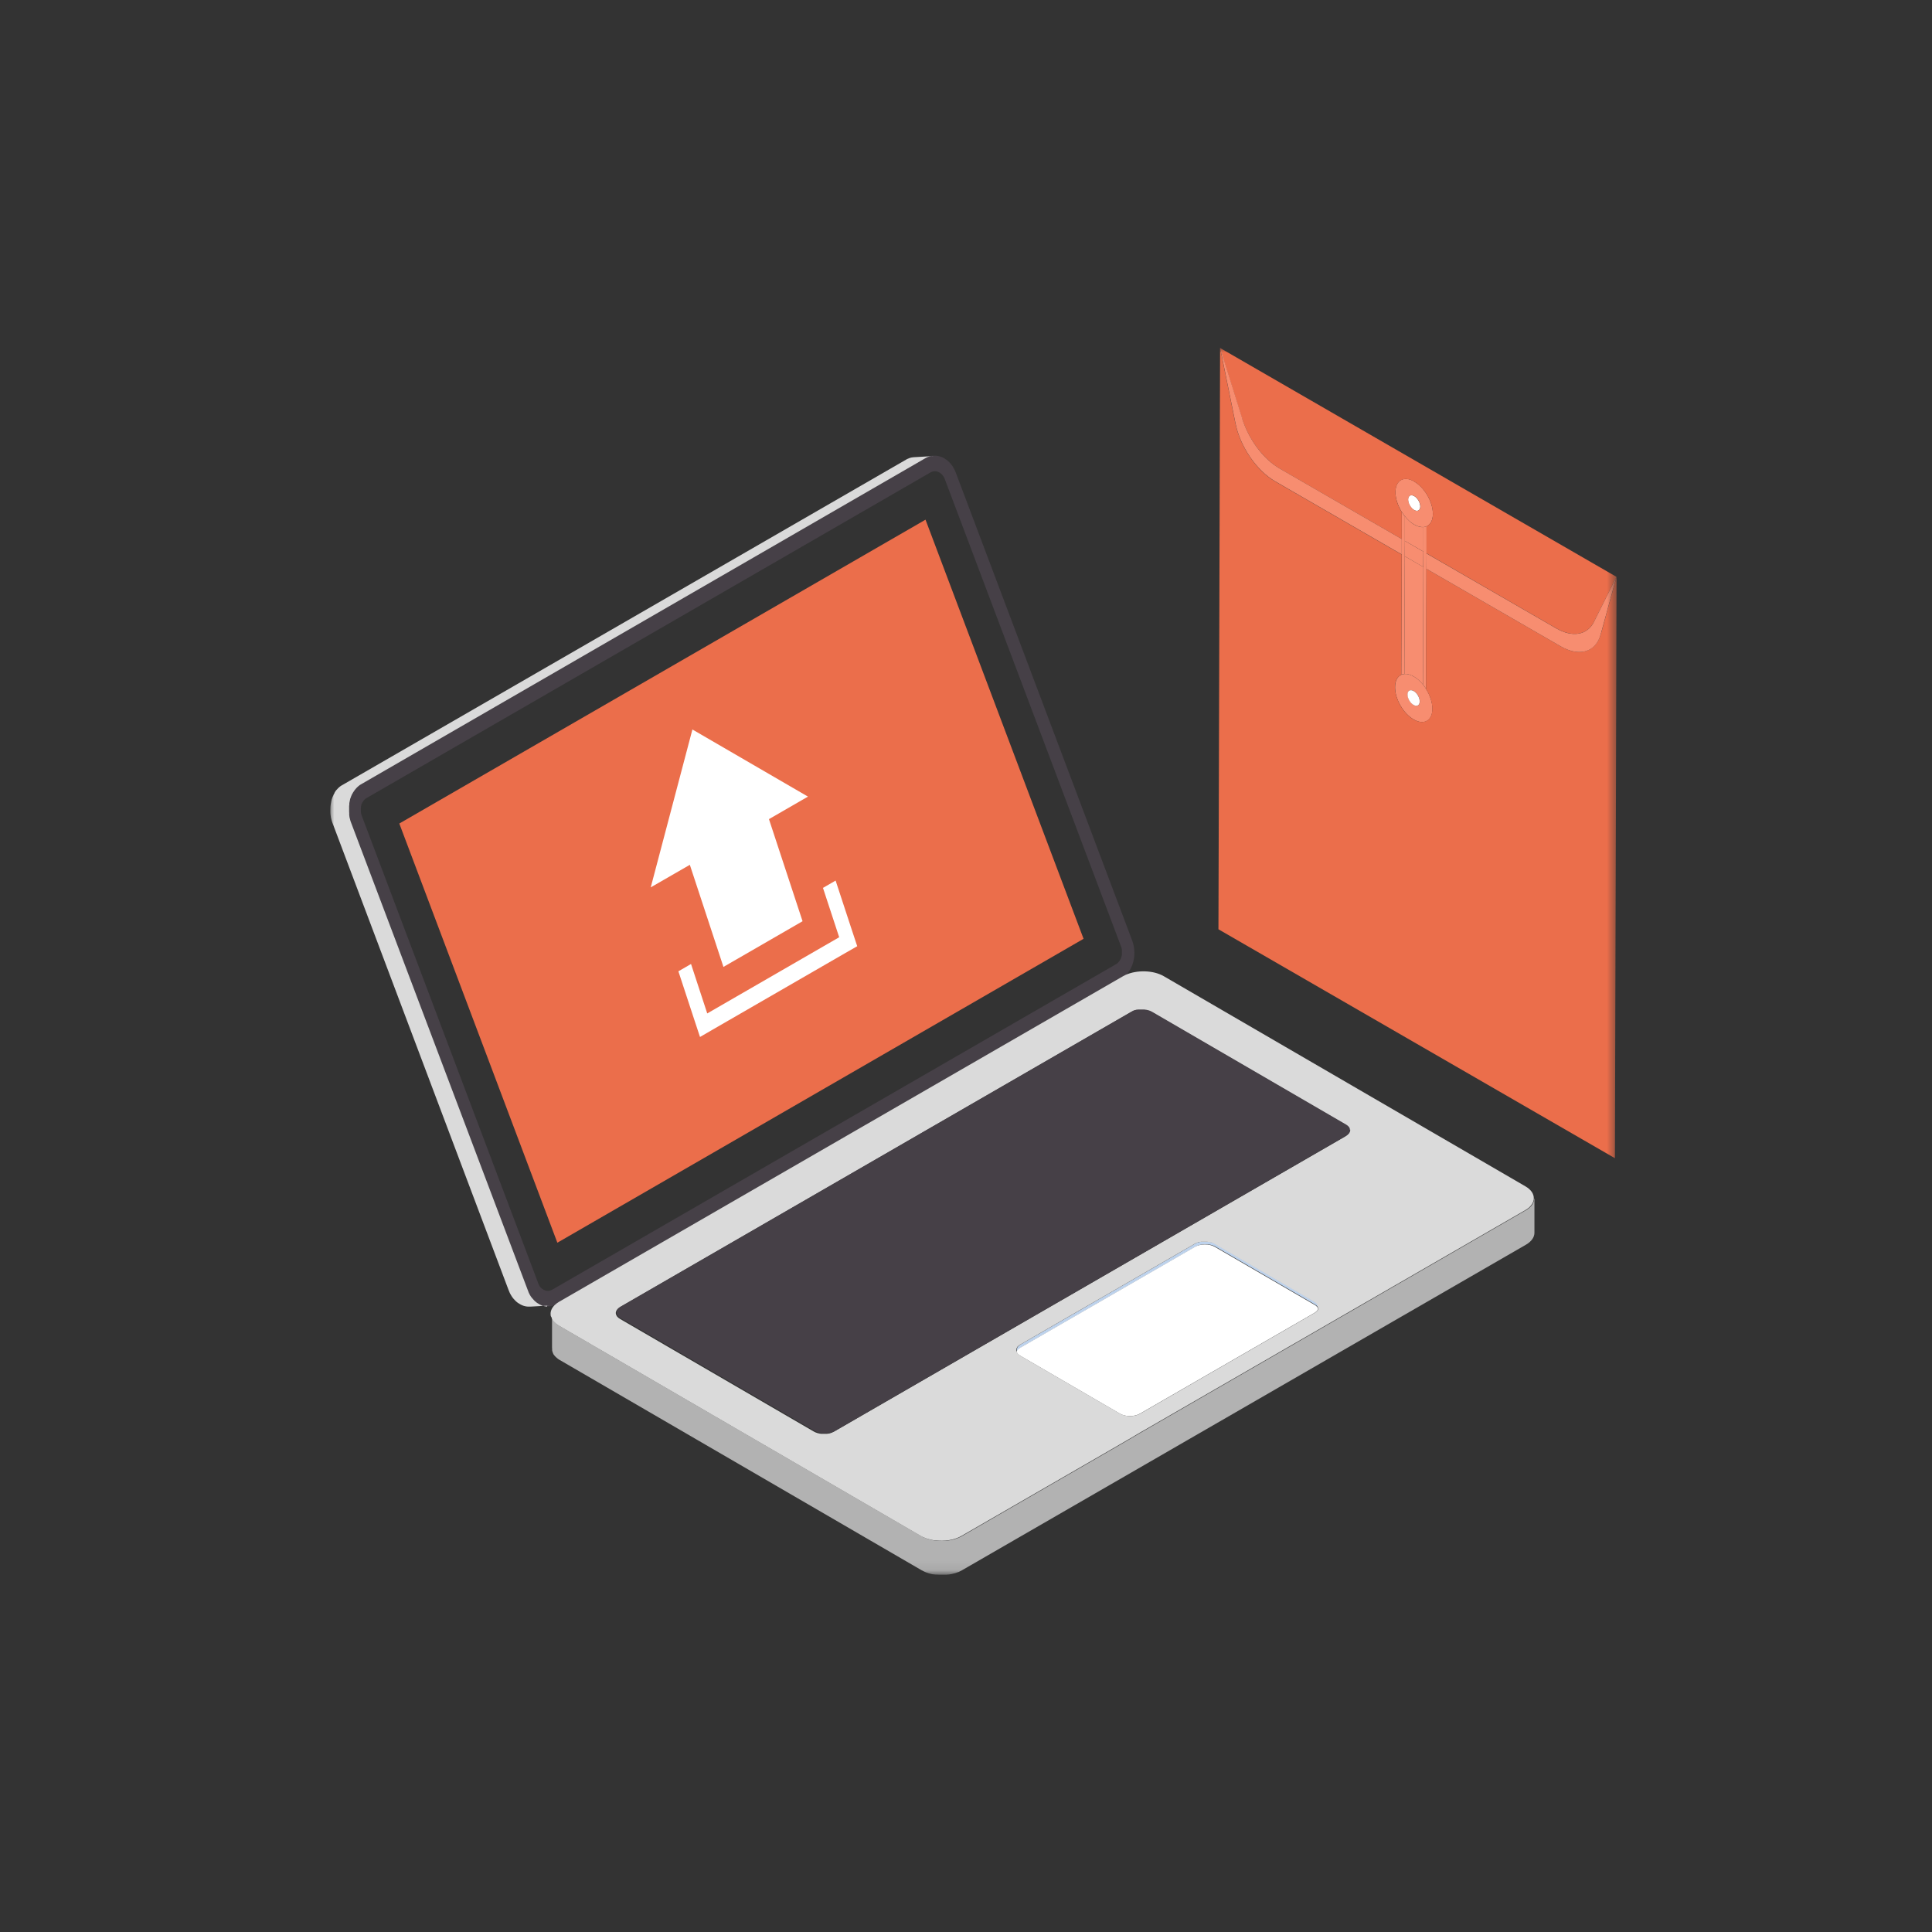 <?xml version="1.0" encoding="UTF-8"?> <svg xmlns="http://www.w3.org/2000/svg" width="211" height="211" viewBox="0 0 211 211" fill="none"><rect x="0" y="0" width="211" height="211" fill="#333333" stroke="none"/><mask id="mask0_1_41" style="mask-type:luminance" maskUnits="userSpaceOnUse" x="36" y="38" width="141" height="134"><path d="M176.54 38H36V171.92H176.54V38Z" fill="white"></path></mask><g mask="url(#mask0_1_41)"><path d="M122.46 103.45C122.46 103.45 122.45 103.41 122.44 103.38C122.44 103.38 122.45 103.42 122.46 103.45Z" fill="#A1A1A1"></path><path d="M122.48 103.52C122.48 103.52 122.46 103.47 122.46 103.45C122.46 103.45 122.48 103.5 122.48 103.52Z" fill="#A4A4A4"></path><path d="M122.5 103.59C122.5 103.59 122.5 103.55 122.48 103.53C122.48 103.53 122.49 103.57 122.5 103.59Z" fill="#A7A7A7"></path><path d="M122.52 103.67C122.52 103.65 122.51 103.62 122.5 103.6C122.5 103.6 122.51 103.65 122.52 103.68V103.67Z" fill="#AAAAAA"></path><path d="M122.53 103.75C122.53 103.75 122.53 103.7 122.52 103.67C122.52 103.67 122.52 103.72 122.53 103.75Z" fill="#ADADAD"></path><path d="M122.53 104.35C122.53 104.35 122.53 104.3 122.54 104.28C122.54 104.28 122.54 104.33 122.53 104.35Z" fill="#BDBDBD"></path><path d="M103.16 52.25C103.16 52.25 103.14 52.21 103.13 52.19C103.13 52.19 103.15 52.23 103.16 52.25Z" fill="#9B9B9B"></path><path d="M103.18 52.32C103.18 52.32 103.16 52.27 103.15 52.25C103.15 52.25 103.17 52.29 103.18 52.32Z" fill="#9E9E9E"></path><path d="M103.09 52.12C103.09 52.12 103.07 52.09 103.06 52.07C103.06 52.07 103.08 52.1 103.09 52.12Z" fill="#959595"></path><path d="M103.13 52.19C103.13 52.19 103.11 52.15 103.1 52.13C103.1 52.13 103.12 52.17 103.13 52.19Z" fill="#989898"></path><path d="M59.06 140.64C59.08 140.66 59.1 140.68 59.12 140.7C59.12 140.7 59.08 140.66 59.06 140.64Z" fill="#A5A5A5"></path><path d="M59.16 140.74C59.16 140.74 59.19 140.77 59.21 140.78C59.21 140.78 59.18 140.75 59.16 140.74Z" fill="#A5A5A5"></path><path d="M59.01 140.57C59.01 140.57 59.03 140.6 59.04 140.61C59.04 140.61 59.02 140.58 59.01 140.57Z" fill="#A5A5A5"></path><path d="M58.95 140.51C58.95 140.51 58.95 140.52 58.96 140.53C58.96 140.53 58.96 140.52 58.95 140.51Z" fill="#4D4D4D"></path><path d="M59.04 140.62C59.04 140.62 59.05 140.63 59.06 140.64C59.06 140.64 59.05 140.63 59.04 140.62Z" fill="#4D4D4D"></path><path d="M59.12 140.7C59.12 140.7 59.15 140.73 59.17 140.74C59.17 140.74 59.14 140.71 59.12 140.7Z" fill="#4D4D4D"></path><path d="M59.21 140.78C59.21 140.78 59.23 140.8 59.24 140.8C59.24 140.8 59.22 140.78 59.21 140.78Z" fill="#4D4D4D"></path><path d="M38.2 89.39C38.2 89.39 38.21 89.44 38.22 89.47C38.19 89.37 38.17 89.28 38.15 89.18C38.16 89.23 38.17 89.28 38.18 89.33C38.18 89.35 38.19 89.37 38.2 89.39Z" fill="#4D4D4D"></path><path d="M38.24 89.56C38.24 89.56 38.26 89.61 38.26 89.64C38.28 89.69 38.29 89.74 38.31 89.78L57.56 140.84L38.32 89.78C38.28 89.68 38.25 89.58 38.22 89.48C38.22 89.51 38.24 89.53 38.24 89.55V89.56Z" fill="#4D4D4D"></path><path d="M38.24 87.26C38.24 87.26 38.24 87.29 38.23 87.3C38.23 87.31 38.23 87.32 38.23 87.33C38.24 87.28 38.26 87.23 38.28 87.18C38.28 87.21 38.26 87.23 38.25 87.26H38.24Z" fill="#4D4D4D"></path><path d="M38.19 87.45C38.19 87.45 38.19 87.47 38.19 87.49C38.19 87.52 38.19 87.54 38.17 87.57C38.18 87.52 38.19 87.46 38.21 87.41C38.21 87.42 38.21 87.44 38.2 87.45H38.19Z" fill="#4D4D4D"></path><path d="M39.76 87.38C39.76 87.38 39.76 87.38 39.77 87.37C39.77 87.37 39.77 87.37 39.76 87.38Z" fill="#4D4D4D"></path><path d="M39.67 87.49C39.67 87.49 39.67 87.48 39.68 87.47C39.68 87.47 39.68 87.48 39.67 87.49Z" fill="#4D4D4D"></path><path d="M39.6 87.62C39.6 87.62 39.62 87.59 39.63 87.57C39.63 87.59 39.61 87.6 39.6 87.62Z" fill="#4D4D4D"></path><path d="M38.12 87.76V87.78C38.12 87.81 38.12 87.83 38.12 87.86C38.12 87.81 38.13 87.76 38.14 87.72C38.14 87.73 38.14 87.75 38.14 87.76H38.12Z" fill="#4D4D4D"></path><path d="M39.54 87.74C39.54 87.74 39.56 87.7 39.57 87.68C39.57 87.7 39.55 87.72 39.54 87.74Z" fill="#4D4D4D"></path><path d="M39.49 87.87C39.49 87.87 39.5 87.83 39.51 87.81C39.51 87.83 39.49 87.85 39.49 87.87Z" fill="#4D4D4D"></path><path d="M38.08 88.08C38.08 88.08 38.08 88.14 38.08 88.16C38.08 88.11 38.08 88.06 38.09 88.01C38.09 88.03 38.09 88.04 38.09 88.06C38.09 88.06 38.09 88.07 38.09 88.08H38.08Z" fill="#4D4D4D"></path><path d="M39.42 88.12C39.42 88.12 39.42 88.07 39.43 88.05C39.43 88.07 39.43 88.1 39.42 88.12Z" fill="#4D4D4D"></path><path d="M38.08 88.64C38.08 88.64 38.08 88.73 38.09 88.78C38.09 88.8 38.09 88.82 38.09 88.84C38.09 88.84 38.09 88.84 38.09 88.85C38.08 88.76 38.07 88.67 38.07 88.58C38.07 88.58 38.07 88.58 38.07 88.59C38.07 88.61 38.07 88.62 38.07 88.64H38.08Z" fill="#4D4D4D"></path><path d="M38.12 89.01C38.12 89.01 38.14 89.1 38.14 89.15V89.17C38.12 89.08 38.11 88.99 38.1 88.89C38.1 88.91 38.1 88.93 38.1 88.95C38.1 88.97 38.1 88.98 38.1 89L38.12 89.01Z" fill="#4D4D4D"></path><path d="M122.68 106.65C122.76 106.6 122.85 106.56 122.95 106.51C123.84 105.64 124.16 104.07 123.64 102.69L104.39 51.63C103.93 50.4 102.93 49.7 101.93 49.77C101.91 49.77 101.88 49.77 101.86 49.77C101.84 49.77 101.82 49.77 101.81 49.77C101.78 49.77 101.75 49.77 101.72 49.79C101.71 49.79 101.69 49.79 101.68 49.79C101.65 49.79 101.62 49.8 101.59 49.81C101.58 49.81 101.57 49.81 101.56 49.81C101.52 49.82 101.48 49.83 101.44 49.85C101.44 49.85 101.43 49.85 101.42 49.85C101.39 49.86 101.35 49.88 101.32 49.89C101.3 49.89 101.28 49.91 101.26 49.92C101.24 49.92 101.22 49.94 101.2 49.95C101.16 49.97 101.12 49.99 101.08 50.01L39.47 85.6C39.39 85.64 39.32 85.69 39.25 85.75C39.18 85.8 39.12 85.86 39.05 85.92C39.05 85.92 39.05 85.92 39.04 85.93C38.98 85.98 38.93 86.04 38.87 86.1C38.87 86.11 38.85 86.12 38.84 86.13C38.79 86.19 38.74 86.25 38.69 86.32C38.68 86.34 38.67 86.35 38.66 86.37C38.63 86.42 38.59 86.47 38.56 86.52C38.54 86.56 38.52 86.6 38.5 86.63C38.48 86.67 38.45 86.71 38.43 86.76C38.41 86.8 38.39 86.85 38.37 86.9C38.35 86.94 38.33 86.99 38.32 87.03C38.3 87.08 38.29 87.13 38.27 87.17C38.25 87.22 38.24 87.27 38.22 87.32C38.22 87.34 38.21 87.37 38.2 87.4C38.19 87.45 38.17 87.5 38.16 87.56C38.15 87.61 38.14 87.66 38.13 87.71C38.13 87.76 38.11 87.81 38.11 87.85C38.11 87.9 38.1 87.95 38.09 88.01C38.09 88.06 38.09 88.11 38.08 88.16C38.08 88.21 38.08 88.25 38.08 88.3C38.08 88.36 38.08 88.43 38.08 88.49C38.08 88.52 38.08 88.54 38.08 88.57C38.08 88.66 38.09 88.75 38.1 88.84C38.1 88.86 38.1 88.87 38.1 88.89C38.11 88.98 38.13 89.07 38.14 89.17C38.16 89.27 38.18 89.37 38.21 89.46C38.21 89.46 38.21 89.46 38.21 89.47C38.24 89.57 38.27 89.67 38.31 89.77L57.56 140.83C57.59 140.9 57.61 140.96 57.64 141.03C57.64 141.03 57.64 141.04 57.64 141.05C57.64 141.05 57.64 141.07 57.65 141.08C57.68 141.14 57.71 141.2 57.74 141.26C57.74 141.26 57.74 141.27 57.74 141.28C57.77 141.34 57.8 141.39 57.83 141.44C57.84 141.46 57.85 141.47 57.86 141.49C57.89 141.53 57.91 141.57 57.94 141.61C57.95 141.63 57.96 141.64 57.98 141.66C57.98 141.66 58.04 141.74 58.07 141.77C58.07 141.78 58.09 141.79 58.1 141.8C58.1 141.8 58.11 141.81 58.12 141.82C58.14 141.84 58.16 141.86 58.18 141.89C58.2 141.92 58.23 141.94 58.25 141.97C58.25 141.97 58.25 141.97 58.26 141.98C58.26 141.98 58.28 142 58.29 142.01C58.34 142.06 58.38 142.1 58.43 142.14C58.45 142.16 58.48 142.18 58.5 142.2C58.53 142.22 58.56 142.25 58.59 142.27C58.62 142.29 58.64 142.31 58.67 142.32C58.7 142.34 58.73 142.36 58.77 142.38C58.8 142.4 58.82 142.41 58.85 142.43C58.88 142.45 58.92 142.46 58.95 142.48C58.98 142.49 59 142.51 59.03 142.52C59.06 142.54 59.1 142.55 59.13 142.56C59.16 142.57 59.18 142.58 59.21 142.59C59.25 142.6 59.28 142.61 59.32 142.62C59.35 142.62 59.37 142.64 59.4 142.64C59.44 142.64 59.48 142.66 59.51 142.66C59.53 142.66 59.56 142.66 59.58 142.67C59.58 142.67 59.58 142.67 59.59 142.67C59.63 142.67 59.67 142.67 59.71 142.68C59.73 142.68 59.75 142.68 59.77 142.68C59.83 142.68 59.89 142.68 59.94 142.68C60.15 142.67 60.37 142.62 60.58 142.54C60.71 142.41 60.87 142.29 61.05 142.19L122.63 106.64L122.68 106.65ZM39.51 89.09C39.51 89.09 39.48 89 39.46 88.95C39.45 88.9 39.44 88.86 39.43 88.81C39.43 88.81 39.41 88.72 39.41 88.68C39.41 88.68 39.41 88.67 39.41 88.66C39.41 88.62 39.41 88.58 39.41 88.53C39.41 88.52 39.41 88.51 39.41 88.49C39.41 88.46 39.41 88.43 39.41 88.4C39.41 88.38 39.41 88.36 39.41 88.34C39.41 88.32 39.41 88.29 39.41 88.27C39.41 88.25 39.41 88.22 39.41 88.2C39.41 88.18 39.41 88.15 39.42 88.13C39.42 88.11 39.42 88.08 39.43 88.06C39.43 88.03 39.44 88.01 39.45 87.98C39.45 87.97 39.45 87.96 39.45 87.95C39.45 87.93 39.47 87.9 39.47 87.88C39.47 87.86 39.48 87.84 39.49 87.82C39.49 87.8 39.51 87.78 39.52 87.76C39.52 87.74 39.54 87.72 39.55 87.7C39.56 87.68 39.57 87.66 39.58 87.64C39.58 87.62 39.6 87.61 39.61 87.59C39.63 87.56 39.64 87.54 39.66 87.51C39.66 87.51 39.66 87.5 39.67 87.49C39.69 87.46 39.72 87.43 39.74 87.4C39.74 87.4 39.74 87.4 39.75 87.39C39.78 87.36 39.8 87.33 39.83 87.31C39.89 87.25 39.96 87.2 40.03 87.16L101.63 51.59C102.14 51.3 102.73 51.52 103.06 52.07C103.06 52.09 103.08 52.1 103.09 52.12C103.1 52.14 103.11 52.16 103.12 52.18C103.12 52.2 103.14 52.22 103.15 52.24C103.15 52.26 103.17 52.28 103.18 52.31C103.18 52.31 122.45 103.41 122.46 103.44C122.46 103.46 122.48 103.49 122.48 103.51C122.48 103.53 122.49 103.55 122.5 103.57C122.5 103.59 122.51 103.62 122.52 103.64C122.52 103.64 122.52 103.7 122.53 103.72C122.53 103.74 122.53 103.75 122.53 103.77C122.53 103.77 122.53 103.78 122.53 103.79C122.53 103.79 122.53 103.79 122.53 103.8C122.53 103.83 122.53 103.86 122.53 103.9C122.53 103.9 122.53 103.9 122.53 103.91C122.53 103.92 122.53 103.93 122.53 103.95C122.53 103.97 122.53 103.99 122.53 104.01C122.53 104.01 122.53 104.03 122.53 104.04C122.53 104.06 122.53 104.08 122.53 104.11C122.53 104.12 122.53 104.14 122.53 104.15C122.53 104.15 122.53 104.17 122.53 104.18C122.53 104.2 122.53 104.23 122.53 104.25C122.53 104.27 122.53 104.3 122.52 104.32C122.44 104.74 122.22 105.11 121.89 105.3L60.31 140.85C59.96 141.05 59.57 141.01 59.25 140.78C59.25 140.78 59.25 140.78 59.24 140.78C59.23 140.78 59.22 140.76 59.21 140.76C59.19 140.75 59.18 140.73 59.16 140.72C59.14 140.71 59.13 140.69 59.11 140.68C59.09 140.66 59.07 140.64 59.05 140.62C59.05 140.62 59.04 140.61 59.03 140.6C59.02 140.59 59.01 140.57 59 140.56C58.99 140.54 58.97 140.53 58.96 140.51C58.96 140.51 58.96 140.5 58.95 140.49C58.93 140.46 58.91 140.43 58.89 140.39C58.89 140.39 58.89 140.39 58.89 140.38C58.87 140.34 58.85 140.3 58.83 140.27C58.81 140.23 58.79 140.19 58.78 140.14L39.51 89.09Z" fill="#464047"></path><path d="M59.75 142.69C59.75 142.69 59.67 142.69 59.63 142.68C59.61 142.68 59.58 142.68 59.56 142.67C59.52 142.67 59.48 142.66 59.45 142.65C59.42 142.65 59.4 142.64 59.37 142.63C59.33 142.63 59.3 142.61 59.26 142.6C59.23 142.6 59.21 142.58 59.18 142.57C59.15 142.56 59.11 142.54 59.08 142.53C59.05 142.52 59.03 142.51 59 142.49C58.97 142.47 58.93 142.46 58.9 142.44C58.87 142.43 58.85 142.41 58.82 142.39C58.79 142.37 58.76 142.35 58.72 142.33C58.69 142.31 58.67 142.3 58.64 142.28C58.61 142.26 58.58 142.23 58.55 142.21C58.53 142.19 58.5 142.17 58.48 142.15C58.43 142.11 58.38 142.07 58.34 142.02C58.34 142.02 58.32 142 58.31 141.99C58.28 141.96 58.26 141.94 58.24 141.91C58.22 141.89 58.2 141.87 58.18 141.84C58.18 141.84 58.18 141.84 58.17 141.83C58.17 141.82 58.15 141.81 58.14 141.8C58.11 141.76 58.08 141.73 58.05 141.69C58.04 141.67 58.03 141.66 58.01 141.64C57.98 141.6 57.95 141.56 57.93 141.52C57.93 141.5 57.91 141.49 57.9 141.47C57.87 141.42 57.84 141.36 57.81 141.31C57.81 141.31 57.81 141.31 57.81 141.3C57.78 141.24 57.75 141.18 57.72 141.12C57.72 141.12 57.72 141.1 57.71 141.09C57.71 141.09 57.71 141.08 57.71 141.07C57.68 141.01 57.65 140.94 57.63 140.87L38.32 89.78C38.32 89.78 38.29 89.68 38.27 89.64C38.27 89.61 38.25 89.59 38.25 89.56C38.25 89.54 38.23 89.51 38.23 89.49C38.23 89.49 38.23 89.49 38.23 89.48C38.23 89.45 38.22 89.43 38.21 89.4C38.21 89.38 38.2 89.36 38.19 89.34C38.18 89.29 38.17 89.24 38.16 89.19C38.16 89.19 38.16 89.17 38.16 89.16C38.16 89.11 38.14 89.07 38.14 89.02C38.14 89 38.14 88.99 38.14 88.97C38.14 88.95 38.14 88.93 38.14 88.91C38.14 88.89 38.14 88.88 38.14 88.86C38.14 88.86 38.14 88.86 38.14 88.85C38.14 88.83 38.14 88.81 38.14 88.79C38.14 88.74 38.14 88.7 38.13 88.65C38.13 88.63 38.13 88.62 38.13 88.6C38.13 88.6 38.13 88.6 38.13 88.59C38.13 88.56 38.13 88.54 38.13 88.51C38.13 88.47 38.13 88.43 38.13 88.39C38.13 88.38 38.13 88.37 38.13 88.36C38.13 88.35 38.13 88.33 38.13 88.32C38.13 88.27 38.13 88.23 38.13 88.18C38.13 88.15 38.13 88.12 38.13 88.1C38.13 88.1 38.13 88.09 38.13 88.08C38.13 88.06 38.13 88.05 38.13 88.03C38.13 87.98 38.14 87.93 38.15 87.87C38.15 87.84 38.15 87.82 38.15 87.79V87.77C38.15 87.76 38.15 87.74 38.15 87.73C38.15 87.68 38.17 87.63 38.18 87.58C38.18 87.55 38.18 87.53 38.2 87.5C38.2 87.49 38.2 87.48 38.2 87.46C38.2 87.44 38.2 87.43 38.21 87.42C38.21 87.39 38.22 87.37 38.23 87.34C38.23 87.33 38.23 87.32 38.23 87.31C38.23 87.3 38.23 87.28 38.24 87.27C38.24 87.24 38.26 87.22 38.27 87.19C38.29 87.14 38.3 87.09 38.32 87.05C38.32 87.04 38.32 87.03 38.33 87.02C38.33 87.02 38.33 87 38.34 86.99C38.34 86.97 38.36 86.94 38.37 86.92C38.39 86.87 38.41 86.83 38.43 86.78C38.43 86.77 38.43 86.76 38.45 86.75C38.45 86.75 38.45 86.73 38.46 86.73C38.47 86.71 38.49 86.68 38.5 86.66C38.52 86.62 38.54 86.58 38.56 86.55C38.56 86.55 38.56 86.53 38.58 86.52C38.58 86.52 38.59 86.5 38.6 86.49C38.62 86.46 38.64 86.43 38.67 86.39C38.68 86.37 38.69 86.35 38.7 86.34C38.7 86.33 38.72 86.32 38.73 86.3C38.76 86.27 38.78 86.23 38.81 86.2C38.82 86.19 38.83 86.17 38.84 86.16C38.84 86.15 38.86 86.14 38.87 86.13C38.87 86.12 38.89 86.11 38.9 86.1C38.91 86.09 38.92 86.07 38.93 86.06C38.95 86.04 38.98 86.01 39 85.99C39.01 85.98 39.02 85.97 39.03 85.96C39.03 85.96 39.03 85.96 39.04 85.95C39.06 85.93 39.09 85.91 39.11 85.89C39.11 85.89 39.12 85.88 39.13 85.87C39.16 85.85 39.19 85.82 39.22 85.8C39.22 85.8 39.23 85.79 39.24 85.78C39.24 85.78 39.27 85.76 39.28 85.75C39.3 85.73 39.32 85.72 39.35 85.7C39.35 85.7 39.35 85.7 39.36 85.7C39.39 85.68 39.43 85.66 39.46 85.64L101.05 50.05C101.05 50.05 101.13 50.01 101.16 49.99C101.16 49.99 101.2 49.97 101.22 49.96C101.24 49.96 101.26 49.94 101.28 49.93C101.31 49.91 101.35 49.9 101.39 49.89C101.39 49.89 101.4 49.89 101.41 49.89C101.41 49.89 101.49 49.86 101.53 49.85C101.53 49.85 101.55 49.85 101.56 49.85C101.59 49.85 101.62 49.83 101.65 49.83C101.65 49.83 101.65 49.83 101.66 49.83C101.67 49.83 101.68 49.83 101.69 49.83C101.72 49.83 101.75 49.82 101.78 49.81C101.78 49.81 101.79 49.81 101.8 49.81C101.81 49.81 101.82 49.81 101.83 49.81C101.85 49.81 101.88 49.81 101.9 49.81C101.9 49.81 101.92 49.81 101.93 49.81L99.86 49.93C99.86 49.93 99.77 49.93 99.73 49.94C99.68 49.94 99.63 49.95 99.59 49.96C99.54 49.96 99.5 49.98 99.45 49.99C99.41 50 99.36 50.02 99.32 50.03C99.28 50.04 99.24 50.06 99.2 50.08C99.16 50.1 99.12 50.12 99.08 50.13C99.04 50.15 99 50.17 98.97 50.19L37.4 85.73C37.37 85.75 37.33 85.77 37.3 85.79C37.3 85.79 37.3 85.79 37.29 85.79C37.29 85.79 37.25 85.82 37.23 85.83C37.21 85.84 37.19 85.85 37.18 85.87C37.18 85.87 37.17 85.87 37.16 85.88C37.13 85.9 37.1 85.93 37.07 85.95C37.07 85.95 37.06 85.96 37.05 85.97C37.02 85.99 36.99 86.02 36.97 86.04C36.97 86.04 36.95 86.06 36.94 86.07C36.92 86.09 36.89 86.12 36.87 86.14C36.87 86.14 36.85 86.16 36.85 86.17C36.83 86.19 36.81 86.22 36.78 86.24C36.78 86.24 36.77 86.25 36.76 86.26C36.76 86.26 36.75 86.28 36.74 86.28C36.71 86.31 36.69 86.35 36.66 86.38C36.66 86.38 36.65 86.4 36.64 86.4C36.64 86.4 36.64 86.4 36.64 86.41C36.6 86.46 36.57 86.51 36.54 86.57C36.54 86.57 36.54 86.57 36.54 86.58C36.54 86.58 36.54 86.59 36.54 86.6C36.5 86.67 36.46 86.74 36.42 86.81C36.42 86.81 36.42 86.82 36.42 86.83C36.38 86.91 36.34 86.99 36.31 87.07C36.31 87.07 36.31 87.09 36.3 87.1C36.27 87.18 36.24 87.27 36.21 87.35C36.21 87.35 36.21 87.35 36.21 87.36C36.21 87.36 36.21 87.38 36.21 87.39C36.2 87.44 36.18 87.49 36.17 87.54C36.17 87.54 36.17 87.56 36.17 87.57C36.15 87.66 36.13 87.75 36.12 87.84V87.86C36.11 87.95 36.09 88.05 36.09 88.14C36.09 88.14 36.09 88.14 36.09 88.15C36.09 88.24 36.08 88.33 36.08 88.42C36.08 88.42 36.08 88.43 36.08 88.44C36.08 88.44 36.08 88.44 36.08 88.45C36.08 88.52 36.08 88.59 36.08 88.66C36.08 88.66 36.08 88.67 36.08 88.68C36.08 88.69 36.08 88.7 36.08 88.71C36.08 88.76 36.08 88.8 36.09 88.85C36.09 88.86 36.09 88.87 36.09 88.88C36.09 88.88 36.09 88.89 36.09 88.9C36.09 88.94 36.09 88.98 36.11 89.02C36.11 89.03 36.11 89.05 36.11 89.06C36.11 89.11 36.13 89.15 36.13 89.2V89.22C36.14 89.27 36.15 89.33 36.16 89.38C36.16 89.4 36.17 89.42 36.18 89.44C36.18 89.47 36.2 89.5 36.2 89.53C36.2 89.55 36.21 89.58 36.22 89.6C36.22 89.63 36.24 89.65 36.24 89.68C36.26 89.73 36.27 89.77 36.29 89.82L55.54 140.88C55.56 140.93 55.58 140.98 55.6 141.02C55.6 141.04 55.61 141.05 55.62 141.07C55.62 141.09 55.63 141.1 55.64 141.12C55.64 141.14 55.65 141.15 55.66 141.17C55.68 141.22 55.71 141.26 55.73 141.31C55.73 141.31 55.78 141.41 55.81 141.45C55.81 141.46 55.82 141.47 55.83 141.48C55.84 141.5 55.85 141.51 55.86 141.53C55.87 141.55 55.88 141.57 55.89 141.58C55.91 141.6 55.92 141.63 55.94 141.65C55.95 141.67 55.96 141.68 55.97 141.7C55.97 141.7 55.98 141.72 55.99 141.72C56.01 141.75 56.04 141.78 56.06 141.81C56.07 141.83 56.09 141.84 56.1 141.86C56.12 141.88 56.14 141.9 56.16 141.92C56.19 141.95 56.21 141.98 56.24 142.01C56.24 142.01 56.26 142.03 56.27 142.04C56.32 142.09 56.36 142.13 56.41 142.17L56.43 142.19C56.44 142.2 56.46 142.21 56.47 142.22C56.5 142.24 56.53 142.27 56.56 142.29C56.59 142.31 56.61 142.33 56.64 142.34C56.67 142.36 56.7 142.38 56.74 142.4C56.77 142.42 56.79 142.43 56.82 142.45C56.85 142.47 56.89 142.48 56.92 142.5C56.95 142.51 56.97 142.53 57 142.54C57.03 142.55 57.07 142.57 57.1 142.58C57.13 142.59 57.15 142.6 57.18 142.61C57.22 142.62 57.25 142.63 57.29 142.64C57.32 142.64 57.34 142.66 57.37 142.66C57.41 142.66 57.45 142.68 57.48 142.68C57.5 142.68 57.53 142.68 57.56 142.69C57.6 142.69 57.65 142.69 57.69 142.7C57.71 142.7 57.73 142.7 57.75 142.7C57.81 142.7 57.88 142.7 57.94 142.7L60.01 142.58C60.01 142.58 60 142.58 59.99 142.58C59.93 142.58 59.87 142.58 59.82 142.58C59.8 142.58 59.78 142.58 59.76 142.58L59.75 142.69Z" fill="#DADADA"></path><path d="M60.83 135.61L60.87 135.72L118.34 102.53L101.08 56.76H101.07L100.95 56.83L43.61 89.94L60.83 135.61Z" fill="#EB6E4B"></path><path d="M124.02 110.31C124.01 110.31 123.99 110.31 123.98 110.32C123.98 110.32 124.01 110.32 124.02 110.31Z" fill="#8C8C8C"></path><path d="M125.14 110.27H125.13V110.26L125.14 110.27Z" fill="#A4A4A4"></path><path d="M125.34 110.31C125.32 110.31 125.3 110.3 125.28 110.29C125.28 110.29 125.33 110.3 125.35 110.31H125.34Z" fill="#A8A8A8"></path><path d="M125.2 110.28C125.2 110.28 125.2 110.28 125.19 110.28C125.17 110.28 125.16 110.28 125.14 110.27C125.14 110.27 125.18 110.27 125.2 110.28Z" fill="#A8A8A8"></path><path d="M125.47 110.35C125.47 110.35 125.45 110.35 125.44 110.35C125.44 110.35 125.46 110.35 125.47 110.36V110.35Z" fill="#ADADAD"></path><path d="M125.63 110.42C125.63 110.42 125.6 110.41 125.59 110.4C125.61 110.4 125.62 110.41 125.64 110.42H125.63Z" fill="#ADADAD"></path><path d="M146.96 122.8C146.96 122.8 146.97 122.8 146.98 122.81C146.98 122.81 146.97 122.81 146.96 122.8Z" fill="#ADADAD"></path><path d="M147.13 122.92C147.13 122.92 147.1 122.89 147.08 122.88C147.08 122.88 147.11 122.9 147.13 122.92Z" fill="#A8A8A8"></path><path d="M147.03 122.84C147.03 122.84 147 122.82 146.99 122.81C146.99 122.81 147.02 122.83 147.03 122.84Z" fill="#A8A8A8"></path><path d="M147.2 122.98C147.2 122.98 147.19 122.97 147.18 122.96C147.18 122.96 147.19 122.97 147.2 122.98Z" fill="#A4A4A4"></path><path d="M147.24 123.87C147.24 123.87 147.26 123.85 147.27 123.84C147.27 123.84 147.25 123.86 147.24 123.87Z" fill="#A4A4A4"></path><path d="M147.28 123.07C147.28 123.07 147.28 123.06 147.27 123.05C147.27 123.05 147.27 123.06 147.28 123.07Z" fill="#A4A4A4"></path><path d="M147.29 123.08C147.29 123.08 147.29 123.07 147.28 123.07C147.28 123.07 147.28 123.07 147.29 123.08Z" fill="#A0A0A0"></path><path d="M147.34 123.16C147.34 123.16 147.33 123.14 147.32 123.13C147.32 123.13 147.33 123.15 147.34 123.16Z" fill="#A0A0A0"></path><path d="M147.3 123.79C147.3 123.79 147.31 123.77 147.32 123.76C147.32 123.77 147.31 123.79 147.3 123.8V123.79Z" fill="#A0A0A0"></path><path d="M147.38 123.25C147.38 123.25 147.38 123.23 147.37 123.22C147.37 123.22 147.37 123.24 147.38 123.25Z" fill="#9C9C9C"></path><path d="M147.35 123.7C147.35 123.7 147.35 123.68 147.37 123.66C147.37 123.67 147.37 123.69 147.35 123.7Z" fill="#9C9C9C"></path><path d="M147.27 123.83C147.27 123.83 147.28 123.81 147.29 123.81C147.29 123.81 147.28 123.83 147.27 123.83Z" fill="#838383"></path><path d="M147.33 123.75C147.34 123.73 147.35 123.72 147.36 123.7C147.36 123.7 147.34 123.73 147.33 123.75Z" fill="#838383"></path><path d="M147.37 123.66C147.37 123.64 147.39 123.63 147.39 123.61C147.39 123.61 147.38 123.64 147.37 123.66Z" fill="#838383"></path><path d="M147.4 123.58C147.4 123.56 147.4 123.55 147.41 123.53C147.41 123.53 147.41 123.56 147.4 123.58Z" fill="#838383"></path><path d="M111.34 146.9C111.34 146.9 111.41 146.85 111.45 146.83C111.41 146.85 111.38 146.87 111.34 146.9Z" fill="#858585"></path><path d="M131.19 135.6C131.16 135.6 131.14 135.6 131.11 135.61C131.13 135.61 131.15 135.61 131.18 135.6H131.19Z" fill="#858585"></path><path d="M132.32 135.67C132.3 135.67 132.27 135.66 132.24 135.65C132.26 135.65 132.28 135.66 132.31 135.67H132.32Z" fill="#858585"></path><path d="M131.05 135.63C131.02 135.63 130.99 135.64 130.96 135.65C130.99 135.65 131.01 135.64 131.04 135.63H131.05Z" fill="#858585"></path><path d="M132.18 135.63C132.18 135.63 132.12 135.62 132.1 135.61C132.1 135.61 132.1 135.61 132.11 135.61C132.13 135.61 132.15 135.61 132.18 135.62V135.63Z" fill="#858585"></path><path d="M111.14 147.08C111.14 147.08 111.14 147.09 111.13 147.1C111.13 147.1 111.13 147.09 111.14 147.08Z" fill="#858585"></path><path d="M130.9 135.66C130.84 135.68 130.79 135.69 130.74 135.71C130.79 135.69 130.84 135.67 130.9 135.66Z" fill="#858585"></path><path d="M130.72 135.73C130.65 135.76 130.58 135.79 130.51 135.83C130.57 135.79 130.64 135.76 130.71 135.73H130.72Z" fill="#858585"></path><path d="M111 147.38C111 147.38 111 147.35 111.01 147.34C111.01 147.35 111.01 147.37 111 147.38Z" fill="#858585"></path><path d="M132.04 135.6C131.98 135.6 131.93 135.58 131.87 135.58C131.93 135.58 131.98 135.59 132.04 135.6Z" fill="#858585"></path><path d="M111.06 147.21C111.06 147.21 111.08 147.18 111.09 147.17C111.09 147.18 111.07 147.2 111.06 147.21Z" fill="#858585"></path><path d="M111.02 147.29C111.02 147.29 111.03 147.26 111.04 147.25C111.04 147.26 111.03 147.28 111.02 147.29Z" fill="#858585"></path><path d="M132.66 135.82C132.61 135.79 132.57 135.77 132.52 135.75C132.57 135.77 132.61 135.79 132.65 135.82H132.66Z" fill="#858585"></path><path d="M132.48 135.73C132.44 135.71 132.4 135.7 132.36 135.68C132.4 135.69 132.44 135.71 132.47 135.72L132.48 135.73Z" fill="#858585"></path><path d="M111.3 146.94C111.3 146.94 111.27 146.97 111.25 146.98C111.26 146.97 111.28 146.95 111.3 146.94Z" fill="#858585"></path><path d="M130.97 135.65C130.96 135.65 130.94 135.65 130.93 135.66C130.93 135.66 130.96 135.66 130.98 135.65H130.97Z" fill="#8C8C8C"></path><path d="M132.25 135.65C132.23 135.65 132.21 135.64 132.19 135.63C132.19 135.63 132.24 135.64 132.26 135.65H132.25Z" fill="#A8A8A8"></path><path d="M132.11 135.62C132.11 135.62 132.11 135.62 132.1 135.62C132.08 135.62 132.07 135.62 132.05 135.62C132.05 135.62 132.09 135.62 132.11 135.63V135.62Z" fill="#A8A8A8"></path><path d="M132.53 135.75C132.52 135.75 132.5 135.74 132.49 135.73C132.51 135.73 132.52 135.74 132.54 135.75H132.53Z" fill="#ADADAD"></path><path d="M132.37 135.69C132.37 135.69 132.35 135.69 132.34 135.69C132.34 135.69 132.36 135.69 132.37 135.7V135.69Z" fill="#ADADAD"></path><path d="M143.58 142.16C143.58 142.16 143.57 142.16 143.56 142.15C143.56 142.15 143.57 142.15 143.58 142.16Z" fill="#ADADAD"></path><path d="M143.68 142.23C143.66 142.22 143.64 142.21 143.63 142.19C143.62 142.19 143.6 142.17 143.59 142.16C143.59 142.16 143.66 142.2 143.69 142.23H143.68Z" fill="#A8A8A8"></path><path d="M143.77 142.31C143.76 142.3 143.74 142.28 143.72 142.27C143.74 142.29 143.76 142.31 143.78 142.33L143.77 142.31Z" fill="#A8A8A8"></path><path d="M143.86 142.41C143.86 142.41 143.86 142.4 143.85 142.39C143.85 142.39 143.84 142.37 143.83 142.37C143.84 142.38 143.85 142.4 143.87 142.41H143.86Z" fill="#A4A4A4"></path><path d="M143.93 142.5C143.93 142.5 143.93 142.48 143.92 142.47C143.92 142.47 143.91 142.45 143.9 142.44C143.91 142.46 143.92 142.48 143.93 142.49V142.5Z" fill="#A0A0A0"></path><path d="M143.97 142.59C143.97 142.59 143.97 142.56 143.96 142.55C143.96 142.55 143.96 142.55 143.96 142.54C143.96 142.56 143.97 142.57 143.98 142.59H143.97Z" fill="#9C9C9C"></path><path d="M143.99 142.86C143.99 142.86 143.98 142.92 143.97 142.95C143.97 142.94 143.97 142.92 143.97 142.91C143.97 142.9 143.97 142.89 143.97 142.87L143.99 142.86Z" fill="#989898"></path><path d="M143.98 142.9C143.98 142.9 143.98 142.87 143.99 142.85C143.99 142.86 143.99 142.87 143.99 142.89L143.98 142.9Z" fill="#838383"></path><path d="M111.11 147.13C111.11 147.13 111.1 147.15 111.09 147.17C111.09 147.18 111.07 147.2 111.06 147.21C111.06 147.22 111.05 147.24 111.04 147.25C111.04 147.26 111.03 147.28 111.02 147.29C111.02 147.29 111.02 147.3 111.02 147.31C111.04 147.24 111.07 147.18 111.12 147.12C111.12 147.12 111.12 147.12 111.12 147.13H111.11Z" fill="#848484"></path><path d="M111.25 146.97C111.25 146.97 111.23 146.99 111.22 147C111.24 146.98 111.27 146.96 111.3 146.94C111.28 146.95 111.27 146.96 111.25 146.98V146.97Z" fill="#848484"></path><path d="M111.2 147.03L111.18 147.05C111.18 147.06 111.16 147.07 111.15 147.08C111.15 147.08 111.15 147.08 111.14 147.09C111.16 147.07 111.18 147.04 111.2 147.02V147.03Z" fill="#848484"></path><path d="M111.01 147.33C111.01 147.33 111.01 147.36 111 147.37C111 147.38 111 147.39 111 147.41C111 147.38 111 147.35 111.01 147.33Z" fill="#848484"></path><path d="M111.45 146.84C111.45 146.84 111.38 146.88 111.34 146.91C111.34 146.91 111.33 146.91 111.32 146.92C111.36 146.89 111.4 146.87 111.44 146.84H111.45Z" fill="#848484"></path><path d="M111 147.53C111 147.53 111.01 147.6 111.03 147.64C111.02 147.61 111.01 147.57 111 147.53Z" fill="#848484"></path><path d="M144 142.72C144 142.72 144 142.7 144 142.68C144 142.67 144 142.65 144 142.64V142.62V142.6C144 142.58 143.99 142.57 143.98 142.55C143.98 142.55 143.98 142.53 143.97 142.52C143.97 142.52 143.97 142.52 143.97 142.51C143.97 142.49 143.95 142.47 143.94 142.46C143.94 142.46 143.94 142.45 143.93 142.44C143.93 142.44 143.92 142.43 143.91 142.42C143.91 142.42 143.89 142.39 143.87 142.38C143.87 142.38 143.86 142.36 143.85 142.35C143.85 142.35 143.83 142.33 143.82 142.32C143.8 142.3 143.78 142.28 143.76 142.26C143.76 142.26 143.74 142.24 143.73 142.24C143.7 142.22 143.67 142.2 143.63 142.17C143.63 142.17 143.62 142.17 143.61 142.16L132.72 135.83C132.68 135.81 132.63 135.78 132.59 135.76C132.57 135.76 132.56 135.75 132.54 135.74C132.5 135.72 132.47 135.71 132.43 135.7C132.42 135.7 132.41 135.7 132.4 135.69C132.4 135.69 132.39 135.69 132.38 135.69C132.36 135.69 132.34 135.68 132.31 135.67C132.29 135.67 132.26 135.66 132.24 135.65C132.22 135.65 132.2 135.65 132.17 135.64C132.15 135.64 132.13 135.64 132.11 135.63C132.11 135.63 132.11 135.63 132.1 135.63C132.04 135.63 131.99 135.61 131.93 135.61C131.93 135.61 131.92 135.61 131.91 135.61C131.89 135.61 131.88 135.61 131.86 135.61C131.83 135.61 131.8 135.61 131.77 135.61C131.77 135.61 131.75 135.61 131.74 135.61C131.72 135.61 131.71 135.61 131.69 135.61C131.67 135.61 131.64 135.61 131.62 135.61C131.61 135.61 131.6 135.61 131.58 135.61C131.56 135.61 131.55 135.61 131.53 135.61C131.51 135.61 131.49 135.61 131.47 135.61C131.46 135.61 131.44 135.61 131.43 135.61C131.42 135.61 131.4 135.61 131.39 135.61C131.37 135.61 131.35 135.61 131.33 135.61C131.32 135.61 131.3 135.61 131.29 135.61C131.28 135.61 131.26 135.61 131.25 135.61C131.23 135.61 131.2 135.61 131.18 135.62C131.17 135.62 131.15 135.62 131.14 135.62C131.13 135.62 131.12 135.62 131.11 135.62C131.08 135.62 131.06 135.63 131.03 135.64C131.01 135.64 131 135.64 130.98 135.65C130.98 135.65 130.97 135.65 130.96 135.65C130.91 135.67 130.85 135.68 130.8 135.7C130.8 135.7 130.8 135.7 130.79 135.7C130.79 135.7 130.78 135.7 130.77 135.7C130.7 135.73 130.63 135.76 130.57 135.8L111.5 146.81C111.5 146.81 111.42 146.86 111.38 146.89C111.38 146.89 111.36 146.9 111.35 146.91C111.35 146.91 111.3 146.95 111.27 146.97C111.27 146.97 111.25 146.99 111.24 146.99C111.22 147.01 111.2 147.04 111.18 147.06C111.18 147.06 111.18 147.07 111.17 147.08C111.12 147.14 111.09 147.21 111.07 147.28C111.07 147.28 111.07 147.29 111.07 147.3C111.07 147.33 111.06 147.36 111.06 147.38C111.06 147.38 111.06 147.39 111.06 147.4C111.06 147.4 111.06 147.47 111.06 147.5C111.06 147.5 111.07 147.57 111.09 147.61C111.15 147.45 111.29 147.29 111.51 147.16L130.58 136.15C131.18 135.8 132.14 135.8 132.74 136.15L143.63 142.48C143.85 142.61 143.98 142.76 144.04 142.93C144.04 142.93 144.06 142.87 144.06 142.84C144.06 142.84 144.06 142.84 144.06 142.83C144.06 142.83 144.06 142.82 144.06 142.81C144.06 142.78 144.06 142.75 144.06 142.73V142.71L144 142.72Z" fill="#BDD2EC"></path><path d="M143.56 142.5L132.67 136.17C132.08 135.82 131.11 135.83 130.51 136.17L111.44 147.18C111.22 147.31 111.08 147.47 111.02 147.63C111.08 147.79 111.21 147.95 111.43 148.07L122.32 154.4C122.91 154.74 123.88 154.74 124.48 154.4L143.55 143.39C143.77 143.26 143.91 143.1 143.97 142.94C143.91 142.78 143.78 142.62 143.56 142.49V142.5Z" fill="white"></path><path d="M89.06 156.39C89.06 156.39 88.97 156.35 88.93 156.32C88.97 156.34 89.02 156.37 89.06 156.39Z" fill="#A1A1A1"></path><path d="M89.22 156.46C89.22 156.46 89.14 156.43 89.11 156.42C89.15 156.44 89.18 156.45 89.22 156.46Z" fill="#A1A1A1"></path><path d="M89.34 156.5C89.34 156.5 89.3 156.49 89.28 156.48C89.3 156.48 89.32 156.49 89.34 156.5Z" fill="#9E9E9E"></path><path d="M89.48 156.53C89.48 156.53 89.44 156.53 89.42 156.52C89.44 156.52 89.46 156.52 89.48 156.53Z" fill="#9E9E9E"></path><path d="M89.74 156.57C89.68 156.57 89.62 156.56 89.57 156.55C89.63 156.55 89.68 156.57 89.74 156.57Z" fill="#9B9B9B"></path><path d="M90.51 156.54C90.51 156.54 90.46 156.54 90.43 156.55C90.46 156.55 90.48 156.55 90.51 156.54Z" fill="#8C8C8C"></path><path d="M90.67 156.5C90.67 156.5 90.61 156.52 90.58 156.52C90.61 156.52 90.64 156.51 90.67 156.5Z" fill="#898989"></path><path d="M90.9 156.43C90.85 156.45 90.79 156.47 90.73 156.49C90.79 156.47 90.84 156.45 90.9 156.43Z" fill="#868686"></path><path d="M167.54 130.87V130.89C167.54 130.94 167.54 130.98 167.53 131.03C167.53 131.05 167.53 131.06 167.53 131.08C167.53 131.1 167.53 131.11 167.53 131.13C167.53 131.15 167.52 131.16 167.51 131.18C167.51 131.21 167.49 131.24 167.48 131.27C167.48 131.28 167.48 131.3 167.47 131.31C167.47 131.33 167.45 131.34 167.45 131.36C167.44 131.39 167.42 131.42 167.41 131.45C167.39 131.48 167.38 131.51 167.36 131.53C167.34 131.56 167.32 131.59 167.3 131.61C167.3 131.62 167.28 131.64 167.27 131.65C167.26 131.67 167.24 131.68 167.23 131.7C167.21 131.72 167.19 131.74 167.18 131.76C167.15 131.79 167.12 131.82 167.09 131.85C167.07 131.87 167.05 131.89 167.03 131.91C166.99 131.94 166.95 131.97 166.91 132C166.89 132.02 166.87 132.03 166.85 132.05C166.79 132.1 166.72 132.14 166.64 132.18L144.04 145.23L143.59 145.49L124.52 156.5L124.3 156.63L124.12 156.74L123.96 156.83L123.81 156.92L123.66 157.01L123.51 157.1L123.35 157.19L123.18 157.29L122.99 157.4L122.7 157.57L122.37 157.76L122.08 157.93L105.06 167.76C104.99 167.8 104.91 167.84 104.83 167.88C104.39 168.09 103.88 168.22 103.35 168.27C103.35 168.27 103.25 168.27 103.2 168.28C103.11 168.28 103.03 168.28 102.94 168.29C102.92 168.29 102.91 168.29 102.89 168.29C102.69 168.29 102.49 168.29 102.29 168.26C102.27 168.26 102.26 168.26 102.24 168.26C101.92 168.23 101.61 168.16 101.32 168.07C101.24 168.05 101.17 168.02 101.09 167.99C100.91 167.92 100.75 167.84 100.59 167.75L61.11 144.81C61.11 144.81 61.06 144.78 61.04 144.77C61.02 144.76 61 144.75 60.98 144.73C60.96 144.72 60.95 144.71 60.93 144.7C60.93 144.7 60.92 144.7 60.91 144.69C60.91 144.69 60.89 144.68 60.88 144.67C60.86 144.66 60.85 144.65 60.83 144.63C60.81 144.62 60.8 144.6 60.78 144.59C60.77 144.58 60.75 144.57 60.74 144.55C60.74 144.55 60.73 144.55 60.72 144.54C60.72 144.54 60.71 144.53 60.7 144.52C60.69 144.51 60.68 144.5 60.67 144.49C60.64 144.47 60.62 144.44 60.6 144.42L60.58 144.4C60.58 144.4 60.57 144.38 60.56 144.37C60.54 144.35 60.52 144.33 60.51 144.31C60.51 144.31 60.5 144.29 60.49 144.28C60.48 144.27 60.47 144.25 60.46 144.24C60.46 144.24 60.46 144.23 60.45 144.22C60.45 144.21 60.43 144.2 60.43 144.19C60.42 144.17 60.41 144.15 60.4 144.13C60.4 144.12 60.39 144.1 60.38 144.09C60.38 144.09 60.38 144.08 60.38 144.07C60.38 144.07 60.38 144.05 60.37 144.05C60.37 144.04 60.36 144.02 60.35 144.01C60.35 143.99 60.34 143.98 60.33 143.96C60.33 143.95 60.32 143.93 60.31 143.92C60.31 143.92 60.31 143.91 60.31 143.9C60.31 143.9 60.31 143.89 60.31 143.88C60.31 143.87 60.31 143.85 60.3 143.84C60.3 143.82 60.3 143.81 60.29 143.79C60.29 143.78 60.29 143.76 60.29 143.75C60.29 143.75 60.29 143.75 60.29 143.74V143.72C60.29 143.71 60.29 143.69 60.29 143.68C60.29 143.66 60.29 143.65 60.29 143.63C60.29 143.61 60.29 143.59 60.29 143.57V147.23C60.29 147.23 60.3 147.25 60.3 147.26C60.3 147.26 60.3 147.28 60.3 147.29C60.3 147.31 60.3 147.32 60.3 147.34C60.3 147.35 60.3 147.37 60.3 147.38C60.3 147.4 60.3 147.41 60.3 147.43C60.3 147.43 60.3 147.44 60.3 147.45V147.47C60.3 147.49 60.3 147.5 60.31 147.52C60.31 147.53 60.31 147.55 60.32 147.56C60.32 147.58 60.32 147.59 60.34 147.61C60.34 147.61 60.34 147.62 60.34 147.63C60.34 147.63 60.34 147.64 60.34 147.65C60.34 147.67 60.35 147.68 60.36 147.7C60.36 147.71 60.37 147.73 60.38 147.74C60.38 147.76 60.4 147.77 60.4 147.79C60.4 147.79 60.4 147.81 60.41 147.81C60.41 147.81 60.41 147.82 60.41 147.83C60.42 147.85 60.43 147.87 60.44 147.89C60.44 147.9 60.45 147.91 60.46 147.92C60.47 147.94 60.49 147.96 60.5 147.98C60.5 147.98 60.51 148 60.52 148C60.55 148.03 60.57 148.06 60.6 148.1L60.62 148.12C60.64 148.14 60.67 148.17 60.69 148.19C60.69 148.19 60.7 148.2 60.71 148.21C60.71 148.21 60.72 148.22 60.73 148.23C60.74 148.24 60.76 148.26 60.78 148.27C60.79 148.28 60.81 148.29 60.82 148.31C60.84 148.32 60.85 148.34 60.87 148.35C60.89 148.36 60.9 148.37 60.92 148.39C60.94 148.4 60.96 148.42 60.97 148.43C60.99 148.44 61 148.45 61.02 148.46C61.04 148.47 61.06 148.48 61.08 148.5C61.09 148.5 61.1 148.51 61.11 148.52C61.12 148.52 61.14 148.54 61.15 148.54L100.63 171.48C100.7 171.52 100.77 171.56 100.84 171.59C100.86 171.59 100.88 171.61 100.9 171.62C100.97 171.65 101.03 171.68 101.1 171.71C101.1 171.71 101.12 171.71 101.13 171.72C101.19 171.74 101.26 171.77 101.32 171.79C101.33 171.79 101.34 171.79 101.35 171.8C101.4 171.82 101.46 171.83 101.51 171.85C101.55 171.86 101.59 171.87 101.63 171.88C101.69 171.89 101.75 171.91 101.8 171.92C101.83 171.92 101.87 171.94 101.9 171.94C101.9 171.94 101.92 171.94 101.93 171.94C101.95 171.94 101.97 171.94 101.98 171.94C102.05 171.95 102.13 171.96 102.2 171.97C102.22 171.97 102.24 171.97 102.26 171.97C102.27 171.97 102.29 171.97 102.3 171.97C102.33 171.97 102.36 171.97 102.39 171.97C102.46 171.97 102.53 171.98 102.6 171.98C102.62 171.98 102.63 171.98 102.65 171.98C102.68 171.98 102.71 171.98 102.74 171.98C102.8 171.98 102.86 171.98 102.91 171.98C102.93 171.98 102.95 171.98 102.97 171.98C103 171.98 103.02 171.98 103.05 171.98C103.1 171.98 103.16 171.98 103.21 171.98C103.23 171.98 103.26 171.98 103.28 171.98C103.31 171.98 103.33 171.98 103.36 171.98C103.41 171.98 103.47 171.97 103.52 171.96C103.54 171.96 103.57 171.96 103.59 171.96C103.61 171.96 103.63 171.96 103.66 171.95C103.72 171.95 103.77 171.93 103.83 171.92C103.86 171.92 103.88 171.92 103.91 171.91C103.93 171.91 103.94 171.91 103.96 171.9C104.03 171.89 104.09 171.87 104.16 171.85C104.19 171.85 104.21 171.84 104.24 171.83C104.25 171.83 104.27 171.83 104.28 171.82C104.3 171.82 104.32 171.81 104.35 171.8C104.41 171.78 104.48 171.76 104.54 171.73C104.56 171.73 104.58 171.72 104.59 171.71C104.59 171.71 104.61 171.71 104.62 171.71C104.67 171.69 104.72 171.67 104.76 171.65C104.79 171.64 104.81 171.63 104.84 171.61C104.92 171.57 105 171.53 105.07 171.49L166.65 135.94C167.27 135.58 167.58 135.11 167.58 134.64V130.98L167.54 130.87Z" fill="#B2B2B2"></path><path d="M60.22 143.83C60.22 143.83 60.22 143.84 60.22 143.85C60.24 143.9 60.26 143.95 60.28 144C60.28 144 60.28 144.02 60.29 144.02C60.32 144.07 60.35 144.12 60.38 144.17C60.38 144.17 60.38 144.18 60.39 144.19C60.42 144.23 60.46 144.28 60.49 144.32C60.49 144.32 60.5 144.34 60.51 144.35C60.55 144.4 60.6 144.44 60.65 144.49C60.65 144.49 60.66 144.5 60.67 144.51C60.72 144.55 60.78 144.6 60.83 144.64C60.83 144.64 60.85 144.65 60.86 144.66C60.92 144.7 60.99 144.75 61.06 144.79L100.54 167.73C100.7 167.82 100.86 167.9 101.04 167.97C101.11 168 101.19 168.02 101.27 168.05C101.56 168.14 101.87 168.21 102.19 168.24C102.21 168.24 102.22 168.24 102.24 168.24C102.44 168.26 102.64 168.27 102.84 168.27C102.86 168.27 102.87 168.27 102.89 168.27C102.98 168.27 103.06 168.27 103.15 168.26C103.2 168.26 103.25 168.26 103.3 168.25C103.83 168.2 104.34 168.07 104.78 167.86C104.86 167.82 104.94 167.78 105.01 167.74L122.03 157.91L122.32 157.74L122.65 157.55L122.94 157.38L123.13 157.27L123.3 157.17L123.46 157.08L123.61 156.99L123.76 156.9L123.91 156.81L124.07 156.72L124.25 156.61L124.47 156.48L143.54 145.47L143.99 145.21L166.59 132.16C166.66 132.12 166.73 132.07 166.8 132.03C166.82 132.02 166.84 132 166.86 131.98C166.9 131.95 166.94 131.92 166.98 131.89C167 131.87 167.02 131.85 167.04 131.83C167.07 131.8 167.1 131.77 167.13 131.74C167.15 131.72 167.17 131.7 167.18 131.68C167.2 131.65 167.23 131.62 167.25 131.59C167.27 131.56 167.29 131.53 167.31 131.51C167.33 131.48 167.34 131.45 167.36 131.43C167.38 131.4 167.39 131.37 167.4 131.34C167.41 131.31 167.43 131.28 167.44 131.25C167.45 131.22 167.46 131.19 167.47 131.16C167.47 131.13 167.49 131.09 167.5 131.06C167.5 131.04 167.5 131.03 167.5 131.01C167.5 130.96 167.51 130.92 167.51 130.87V130.85C167.51 130.38 167.21 129.92 166.59 129.56L127.11 106.62C125.97 105.95 124.15 105.91 122.91 106.48C122.82 106.52 122.73 106.57 122.64 106.62L61.06 142.17C60.87 142.28 60.72 142.4 60.59 142.52C60.24 142.86 60.09 143.24 60.14 143.62V143.64C60.14 143.69 60.16 143.74 60.18 143.79L60.22 143.83ZM144 142.82C144 142.82 144 142.83 144 142.84C144 142.84 144 142.84 144 142.85C144 142.87 144 142.88 143.99 142.9C143.99 142.91 143.99 142.93 143.99 142.94C143.93 143.11 143.79 143.26 143.57 143.39L124.5 154.4C123.9 154.74 122.94 154.74 122.34 154.4L111.45 148.07C111.23 147.94 111.1 147.79 111.04 147.63C111.04 147.63 111.02 147.56 111.01 147.52C111.01 147.52 111.01 147.47 111.01 147.45C111.01 147.45 111.01 147.43 111.01 147.42C111.01 147.42 111.01 147.41 111.01 147.4C111.01 147.39 111.01 147.38 111.01 147.36C111.01 147.35 111.01 147.33 111.02 147.32C111.02 147.32 111.02 147.31 111.02 147.3C111.02 147.3 111.02 147.29 111.02 147.28C111.02 147.26 111.03 147.25 111.04 147.24C111.04 147.23 111.04 147.21 111.06 147.2C111.06 147.19 111.08 147.17 111.09 147.16C111.09 147.15 111.1 147.14 111.11 147.12C111.11 147.12 111.11 147.12 111.11 147.11C111.11 147.11 111.11 147.1 111.12 147.09C111.12 147.09 111.12 147.08 111.13 147.07C111.13 147.06 111.15 147.05 111.16 147.04L111.18 147.02C111.18 147.02 111.2 147 111.21 147C111.21 147 111.23 146.98 111.24 146.97C111.25 146.96 111.27 146.94 111.29 146.93C111.29 146.93 111.31 146.92 111.32 146.91C111.32 146.91 111.32 146.91 111.34 146.9C111.37 146.88 111.41 146.85 111.45 146.83L130.52 135.82C130.59 135.78 130.65 135.75 130.73 135.72C130.73 135.72 130.73 135.72 130.74 135.72C130.79 135.7 130.85 135.68 130.9 135.66C130.9 135.66 130.9 135.66 130.91 135.66C130.92 135.66 130.94 135.66 130.95 135.65C130.98 135.65 131.01 135.63 131.04 135.63C131.04 135.63 131.06 135.63 131.07 135.63C131.08 135.63 131.09 135.63 131.11 135.63C131.14 135.63 131.16 135.63 131.19 135.62C131.2 135.62 131.21 135.62 131.22 135.62C131.23 135.62 131.24 135.62 131.26 135.62C131.29 135.62 131.31 135.62 131.34 135.62C131.35 135.62 131.36 135.62 131.38 135.62C131.39 135.62 131.4 135.62 131.41 135.62C131.44 135.62 131.46 135.62 131.49 135.62C131.5 135.62 131.52 135.62 131.53 135.62C131.54 135.62 131.55 135.62 131.56 135.62C131.59 135.62 131.62 135.62 131.64 135.62C131.65 135.62 131.67 135.62 131.68 135.62H131.7C131.73 135.62 131.77 135.62 131.8 135.62C131.81 135.62 131.83 135.62 131.84 135.62C131.84 135.62 131.84 135.62 131.85 135.62C131.91 135.62 131.97 135.63 132.02 135.64C132.04 135.64 132.05 135.64 132.07 135.64C132.1 135.64 132.13 135.65 132.15 135.66C132.17 135.66 132.19 135.67 132.21 135.68C132.24 135.68 132.26 135.69 132.29 135.7C132.29 135.7 132.3 135.7 132.31 135.7C132.31 135.7 132.33 135.7 132.34 135.7C132.38 135.71 132.42 135.73 132.46 135.75C132.47 135.75 132.49 135.76 132.5 135.77C132.55 135.79 132.6 135.82 132.64 135.84L143.53 142.17C143.53 142.17 143.54 142.17 143.55 142.18C143.56 142.18 143.58 142.2 143.59 142.21C143.61 142.22 143.63 142.23 143.64 142.25C143.64 142.25 143.66 142.26 143.67 142.27C143.69 142.28 143.7 142.3 143.72 142.31C143.72 142.31 143.74 142.33 143.75 142.34C143.77 142.36 143.78 142.37 143.79 142.39C143.79 142.39 143.79 142.4 143.8 142.41C143.8 142.41 143.81 142.43 143.82 142.43C143.83 142.44 143.84 142.46 143.85 142.47C143.85 142.47 143.86 142.49 143.86 142.5C143.86 142.52 143.87 142.53 143.88 142.55C143.88 142.56 143.88 142.57 143.89 142.58C143.89 142.58 143.89 142.6 143.89 142.61C143.89 142.61 143.89 142.62 143.89 142.63C143.89 142.63 143.89 142.65 143.89 142.66C143.89 142.67 143.89 142.69 143.89 142.7V142.72V142.74C143.89 142.74 143.89 142.77 143.89 142.79L144 142.82ZM123.77 110.39C123.77 110.39 123.77 110.39 123.78 110.39C123.83 110.37 123.89 110.35 123.95 110.33C123.95 110.33 123.95 110.33 123.96 110.33C123.97 110.33 123.99 110.33 124 110.32C124.03 110.32 124.06 110.3 124.1 110.3C124.1 110.3 124.12 110.3 124.13 110.3C124.14 110.3 124.16 110.3 124.17 110.3C124.2 110.3 124.23 110.29 124.25 110.29C124.26 110.29 124.27 110.29 124.28 110.29C124.29 110.29 124.3 110.29 124.32 110.29C124.35 110.29 124.37 110.29 124.4 110.29C124.41 110.29 124.43 110.29 124.44 110.29C124.45 110.29 124.46 110.29 124.47 110.29C124.5 110.29 124.52 110.29 124.55 110.29C124.56 110.29 124.58 110.29 124.59 110.29C124.6 110.29 124.61 110.29 124.62 110.29C124.65 110.29 124.68 110.29 124.71 110.29C124.72 110.29 124.74 110.29 124.75 110.29C124.75 110.29 124.77 110.29 124.78 110.29C124.82 110.29 124.85 110.29 124.89 110.29C124.9 110.29 124.92 110.29 124.93 110.29C124.93 110.29 124.93 110.29 124.94 110.29C125 110.29 125.06 110.3 125.12 110.31C125.14 110.31 125.15 110.31 125.17 110.32C125.2 110.32 125.23 110.33 125.26 110.34C125.28 110.34 125.3 110.35 125.32 110.36C125.35 110.36 125.37 110.37 125.4 110.38C125.4 110.38 125.41 110.38 125.42 110.38C125.42 110.38 125.44 110.38 125.45 110.38C125.49 110.39 125.53 110.41 125.57 110.43C125.58 110.43 125.6 110.44 125.61 110.45C125.66 110.47 125.71 110.5 125.76 110.52L146.94 122.83C146.94 122.83 146.95 122.83 146.96 122.84C146.97 122.84 146.99 122.86 147 122.87C147.02 122.88 147.04 122.89 147.06 122.91C147.08 122.92 147.09 122.93 147.1 122.95C147.12 122.96 147.13 122.98 147.15 122.99C147.15 122.99 147.16 123 147.17 123.01C147.19 123.03 147.22 123.06 147.24 123.08C147.24 123.08 147.24 123.09 147.25 123.1C147.25 123.1 147.25 123.1 147.26 123.11C147.27 123.13 147.28 123.15 147.3 123.16C147.3 123.16 147.31 123.18 147.32 123.19C147.32 123.19 147.32 123.19 147.32 123.2C147.32 123.22 147.34 123.23 147.34 123.25C147.34 123.26 147.34 123.27 147.35 123.28C147.35 123.3 147.35 123.31 147.36 123.33C147.36 123.34 147.36 123.35 147.36 123.37C147.36 123.39 147.36 123.4 147.36 123.42C147.36 123.44 147.36 123.45 147.36 123.47C147.36 123.47 147.36 123.5 147.36 123.52C147.36 123.53 147.36 123.54 147.36 123.56C147.36 123.58 147.36 123.59 147.35 123.61C147.35 123.62 147.35 123.63 147.35 123.65C147.35 123.67 147.34 123.68 147.33 123.7C147.33 123.71 147.33 123.72 147.31 123.74C147.31 123.76 147.29 123.77 147.28 123.79C147.28 123.8 147.27 123.81 147.26 123.82C147.26 123.82 147.25 123.84 147.24 123.84C147.24 123.84 147.23 123.86 147.22 123.87C147.22 123.88 147.2 123.89 147.19 123.9C147.12 123.98 147.02 124.05 146.91 124.12L91.09 156.35C91.02 156.39 90.95 156.42 90.88 156.45C90.88 156.45 90.86 156.45 90.86 156.46C90.81 156.48 90.75 156.5 90.69 156.52C90.67 156.52 90.65 156.53 90.63 156.54C90.6 156.54 90.57 156.56 90.54 156.56C90.52 156.56 90.49 156.56 90.47 156.57C90.44 156.57 90.42 156.57 90.39 156.58C90.36 156.58 90.34 156.58 90.31 156.59C90.29 156.59 90.26 156.59 90.24 156.59C90.21 156.59 90.19 156.59 90.16 156.59C90.14 156.59 90.11 156.59 90.09 156.59C90.06 156.59 90.04 156.59 90.01 156.59C89.99 156.59 89.96 156.59 89.94 156.59C89.91 156.59 89.89 156.59 89.86 156.59C89.83 156.59 89.8 156.59 89.77 156.59C89.75 156.59 89.72 156.59 89.7 156.59C89.64 156.59 89.58 156.58 89.53 156.57C89.5 156.57 89.48 156.56 89.45 156.55C89.43 156.55 89.41 156.55 89.39 156.54C89.36 156.54 89.34 156.53 89.31 156.52C89.29 156.52 89.27 156.51 89.25 156.5C89.23 156.5 89.21 156.49 89.19 156.48C89.15 156.47 89.11 156.45 89.08 156.44C89.06 156.44 89.04 156.43 89.03 156.42C88.98 156.4 88.94 156.38 88.9 156.35C88.9 156.35 88.9 156.35 88.89 156.35L67.71 144.04C67.14 143.71 67.1 143.18 67.61 142.82C67.64 142.8 67.68 142.77 67.72 142.75L123.54 110.52C123.61 110.48 123.68 110.45 123.75 110.42L123.77 110.39Z" fill="#DADADA"></path><path d="M147.42 123.39C147.42 123.39 147.42 123.36 147.42 123.34C147.42 123.33 147.42 123.32 147.42 123.3C147.42 123.28 147.42 123.27 147.41 123.25C147.41 123.24 147.41 123.23 147.4 123.22C147.4 123.2 147.39 123.19 147.38 123.17C147.38 123.17 147.38 123.17 147.38 123.16C147.38 123.16 147.37 123.14 147.36 123.13C147.35 123.11 147.34 123.09 147.32 123.08C147.32 123.08 147.32 123.08 147.31 123.07C147.31 123.07 147.31 123.06 147.3 123.05C147.28 123.03 147.26 123 147.23 122.98C147.23 122.98 147.22 122.97 147.21 122.96C147.2 122.95 147.18 122.94 147.16 122.92C147.14 122.91 147.13 122.89 147.11 122.88C147.09 122.87 147.08 122.86 147.06 122.85C147.05 122.85 147.03 122.83 147.02 122.82C147.02 122.82 147.01 122.82 147 122.81L125.82 110.5C125.77 110.47 125.73 110.45 125.68 110.43C125.66 110.43 125.65 110.42 125.63 110.41C125.59 110.39 125.55 110.38 125.51 110.36C125.5 110.36 125.49 110.36 125.48 110.35C125.48 110.35 125.47 110.35 125.46 110.35C125.44 110.35 125.41 110.34 125.39 110.33C125.37 110.33 125.34 110.32 125.32 110.31C125.3 110.31 125.27 110.3 125.25 110.29C125.23 110.29 125.21 110.29 125.19 110.28C125.19 110.28 125.19 110.28 125.18 110.28C125.12 110.27 125.06 110.26 125.01 110.26C125.01 110.26 125 110.26 124.99 110.26C124.97 110.26 124.96 110.26 124.94 110.26C124.91 110.26 124.88 110.26 124.84 110.26C124.84 110.26 124.82 110.26 124.81 110.26C124.79 110.26 124.78 110.26 124.76 110.26C124.73 110.26 124.71 110.26 124.68 110.26C124.67 110.26 124.66 110.26 124.64 110.26C124.63 110.26 124.61 110.26 124.6 110.26C124.58 110.26 124.55 110.26 124.53 110.26C124.52 110.26 124.5 110.26 124.49 110.26C124.48 110.26 124.46 110.26 124.45 110.26C124.43 110.26 124.4 110.26 124.38 110.26C124.37 110.26 124.35 110.26 124.34 110.26C124.33 110.26 124.32 110.26 124.3 110.26C124.27 110.26 124.25 110.26 124.22 110.27C124.21 110.27 124.19 110.27 124.18 110.27C124.18 110.27 124.16 110.27 124.15 110.27C124.12 110.27 124.09 110.28 124.06 110.29C124.05 110.29 124.03 110.29 124.02 110.3C124.02 110.3 124.02 110.3 124.01 110.3C123.95 110.32 123.9 110.34 123.84 110.36C123.84 110.36 123.84 110.36 123.83 110.36C123.76 110.39 123.68 110.42 123.62 110.46L67.8 142.69C67.76 142.71 67.73 142.73 67.7 142.75C67.19 143.11 67.23 143.63 67.8 143.97L88.98 156.28C88.98 156.28 88.98 156.28 88.99 156.28C89.03 156.3 89.08 156.33 89.12 156.35C89.14 156.35 89.15 156.37 89.17 156.37C89.21 156.39 89.24 156.4 89.28 156.41C89.3 156.41 89.32 156.42 89.34 156.43C89.36 156.43 89.38 156.44 89.4 156.45C89.43 156.45 89.45 156.47 89.48 156.47C89.5 156.47 89.52 156.47 89.54 156.48C89.57 156.48 89.59 156.49 89.62 156.5C89.68 156.5 89.73 156.52 89.79 156.52C89.81 156.52 89.84 156.52 89.86 156.52C89.89 156.52 89.92 156.52 89.95 156.52C89.98 156.52 90 156.52 90.03 156.52C90.05 156.52 90.08 156.52 90.1 156.52C90.13 156.52 90.15 156.52 90.18 156.52C90.2 156.52 90.23 156.52 90.25 156.52C90.28 156.52 90.3 156.52 90.33 156.52C90.35 156.52 90.38 156.52 90.4 156.52C90.43 156.52 90.45 156.52 90.48 156.51C90.51 156.51 90.53 156.51 90.56 156.5C90.58 156.5 90.61 156.5 90.63 156.49C90.66 156.49 90.69 156.48 90.72 156.47C90.74 156.47 90.76 156.46 90.78 156.45C90.84 156.43 90.89 156.41 90.95 156.39C90.95 156.39 90.97 156.39 90.97 156.38C91.04 156.35 91.11 156.32 91.18 156.28L147 124.05C147.12 123.98 147.21 123.91 147.28 123.83C147.28 123.83 147.3 123.81 147.31 123.8C147.31 123.8 147.32 123.78 147.33 123.78C147.33 123.78 147.34 123.77 147.35 123.76C147.35 123.76 147.37 123.73 147.37 123.72C147.37 123.7 147.39 123.69 147.4 123.67C147.4 123.66 147.41 123.64 147.42 123.63C147.42 123.61 147.43 123.6 147.44 123.58C147.44 123.57 147.44 123.55 147.45 123.54C147.45 123.52 147.45 123.51 147.46 123.49C147.46 123.48 147.46 123.46 147.46 123.45C147.46 123.43 147.46 123.42 147.46 123.4C147.46 123.38 147.46 123.37 147.46 123.35L147.42 123.39Z" fill="#464047"></path><path d="M91.26 96.17L93.03 101.56L93.62 103.34L92.24 104.13L77.83 112.45L76.45 113.25L75.86 111.47L74.09 106.08L75.47 105.28L77.24 110.68L91.65 102.36L89.88 96.97L91.26 96.17Z" fill="white"></path><path d="M75.62 79.67L88.24 87L83.98 89.46L87.65 100.61L79.01 105.6L75.34 94.45L71.07 96.91L75.62 79.67Z" fill="white"></path><path d="M155.75 75.25C156.17 75.93 156.44 76.71 156.44 77.41C156.44 78.71 155.52 79.23 154.39 78.57C153.26 77.92 152.35 76.34 152.36 75.05C152.36 74.35 152.63 73.87 153.05 73.69C153.15 73.64 153.27 73.62 153.39 73.61C153.69 73.58 154.04 73.67 154.41 73.89C154.78 74.1 155.13 74.42 155.42 74.78C155.54 74.93 155.66 75.09 155.76 75.26L155.75 75.25ZM154.39 76.99C154.76 77.2 155.06 77.03 155.06 76.61C155.06 76.19 154.77 75.68 154.4 75.47C154.03 75.26 153.74 75.43 153.74 75.85C153.74 76.27 154.03 76.78 154.4 76.99" fill="#F78D70"></path><path d="M154.39 75.47C154.76 75.68 155.05 76.19 155.05 76.61C155.05 77.03 154.75 77.2 154.38 76.99C154.01 76.78 153.72 76.27 153.72 75.85C153.72 75.43 154.02 75.26 154.38 75.47H154.39Z" fill="white"></path><path d="M155.41 74.77C155.11 74.4 154.77 74.09 154.4 73.88C154.03 73.67 153.68 73.58 153.38 73.6L153.42 60.75L155.45 61.92L155.41 74.77Z" fill="#F78D70"></path><path d="M153.42 60.75V59.07L155.45 60.24L155.44 61.92L153.42 60.75Z" fill="#F78D70"></path><path d="M153.09 55.92C153.19 56.09 153.31 56.24 153.43 56.39V59.07L153.42 60.75L153.38 73.6C153.26 73.61 153.15 73.64 153.04 73.68L153.08 60.55V58.87L153.09 55.92Z" fill="#F78D70"></path><path d="M153.43 56.39C153.73 56.76 154.07 57.07 154.44 57.29C154.81 57.5 155.16 57.59 155.46 57.57V60.24L153.42 59.07V56.39H153.43Z" fill="#F78D70"></path><path d="M155.8 57.48V60.43L155.79 62.11L155.75 75.24C155.65 75.07 155.53 74.91 155.41 74.76L155.45 61.91V60.23L155.46 57.56C155.58 57.56 155.7 57.52 155.8 57.48Z" fill="#F78D70"></path><path d="M154.45 54.18C154.82 54.39 155.11 54.9 155.11 55.32C155.11 55.74 154.81 55.91 154.44 55.7C154.07 55.49 153.78 54.98 153.78 54.56C153.78 54.14 154.08 53.97 154.44 54.18H154.45Z" fill="white"></path><path d="M154.45 52.59C155.58 53.24 156.49 54.82 156.49 56.12C156.49 56.82 156.22 57.3 155.8 57.48C155.7 57.53 155.58 57.55 155.46 57.56C155.16 57.58 154.81 57.5 154.44 57.28C154.07 57.07 153.72 56.75 153.43 56.38C153.31 56.23 153.2 56.07 153.09 55.91C152.67 55.23 152.4 54.45 152.4 53.75C152.4 52.45 153.32 51.93 154.45 52.58V52.59ZM154.45 55.7C154.82 55.91 155.12 55.74 155.12 55.32C155.12 54.9 154.83 54.39 154.46 54.18C154.09 53.97 153.8 54.14 153.8 54.56C153.8 54.98 154.09 55.49 154.46 55.7" fill="#F78D70"></path><path d="M174.83 69.27L176.55 63L176.37 126.49L133.07 101.49L133.25 38L134.92 46.23C135.45 48.8 137.23 51.41 139.26 52.58L153.08 60.56L153.04 73.69C152.62 73.88 152.35 74.35 152.35 75.05C152.35 76.35 153.26 77.92 154.38 78.57C155.51 79.22 156.43 78.7 156.43 77.41C156.43 76.71 156.17 75.93 155.74 75.25L155.78 62.12L170.45 70.59C172.49 71.77 174.28 71.22 174.82 69.27H174.83Z" fill="#EB6E4B"></path><path d="M133.24 38L176.54 63L174.08 67.91C173.35 69.37 171.73 69.64 169.95 68.61L155.79 60.43V57.48C156.22 57.29 156.49 56.82 156.49 56.12C156.49 54.82 155.58 53.25 154.45 52.59C153.32 51.94 152.41 52.46 152.4 53.76C152.4 54.46 152.66 55.24 153.09 55.92V58.87L139.78 51.19C138 50.16 136.39 48.02 135.66 45.73L133.24 38Z" fill="#EB6E4B"></path><path d="M174.08 67.91L176.54 63L174.82 69.27C174.29 71.23 172.5 71.77 170.45 70.59L155.78 62.12V60.44L169.95 68.62C171.73 69.65 173.35 69.37 174.08 67.92V67.91Z" fill="#F78D70"></path><path d="M135.67 45.73C136.39 48.02 138 50.17 139.79 51.19L153.09 58.87V60.55L139.27 52.57C137.23 51.39 135.45 48.79 134.93 46.22L133.26 37.99L135.68 45.72L135.67 45.73Z" fill="#F78D70"></path></g></svg> 